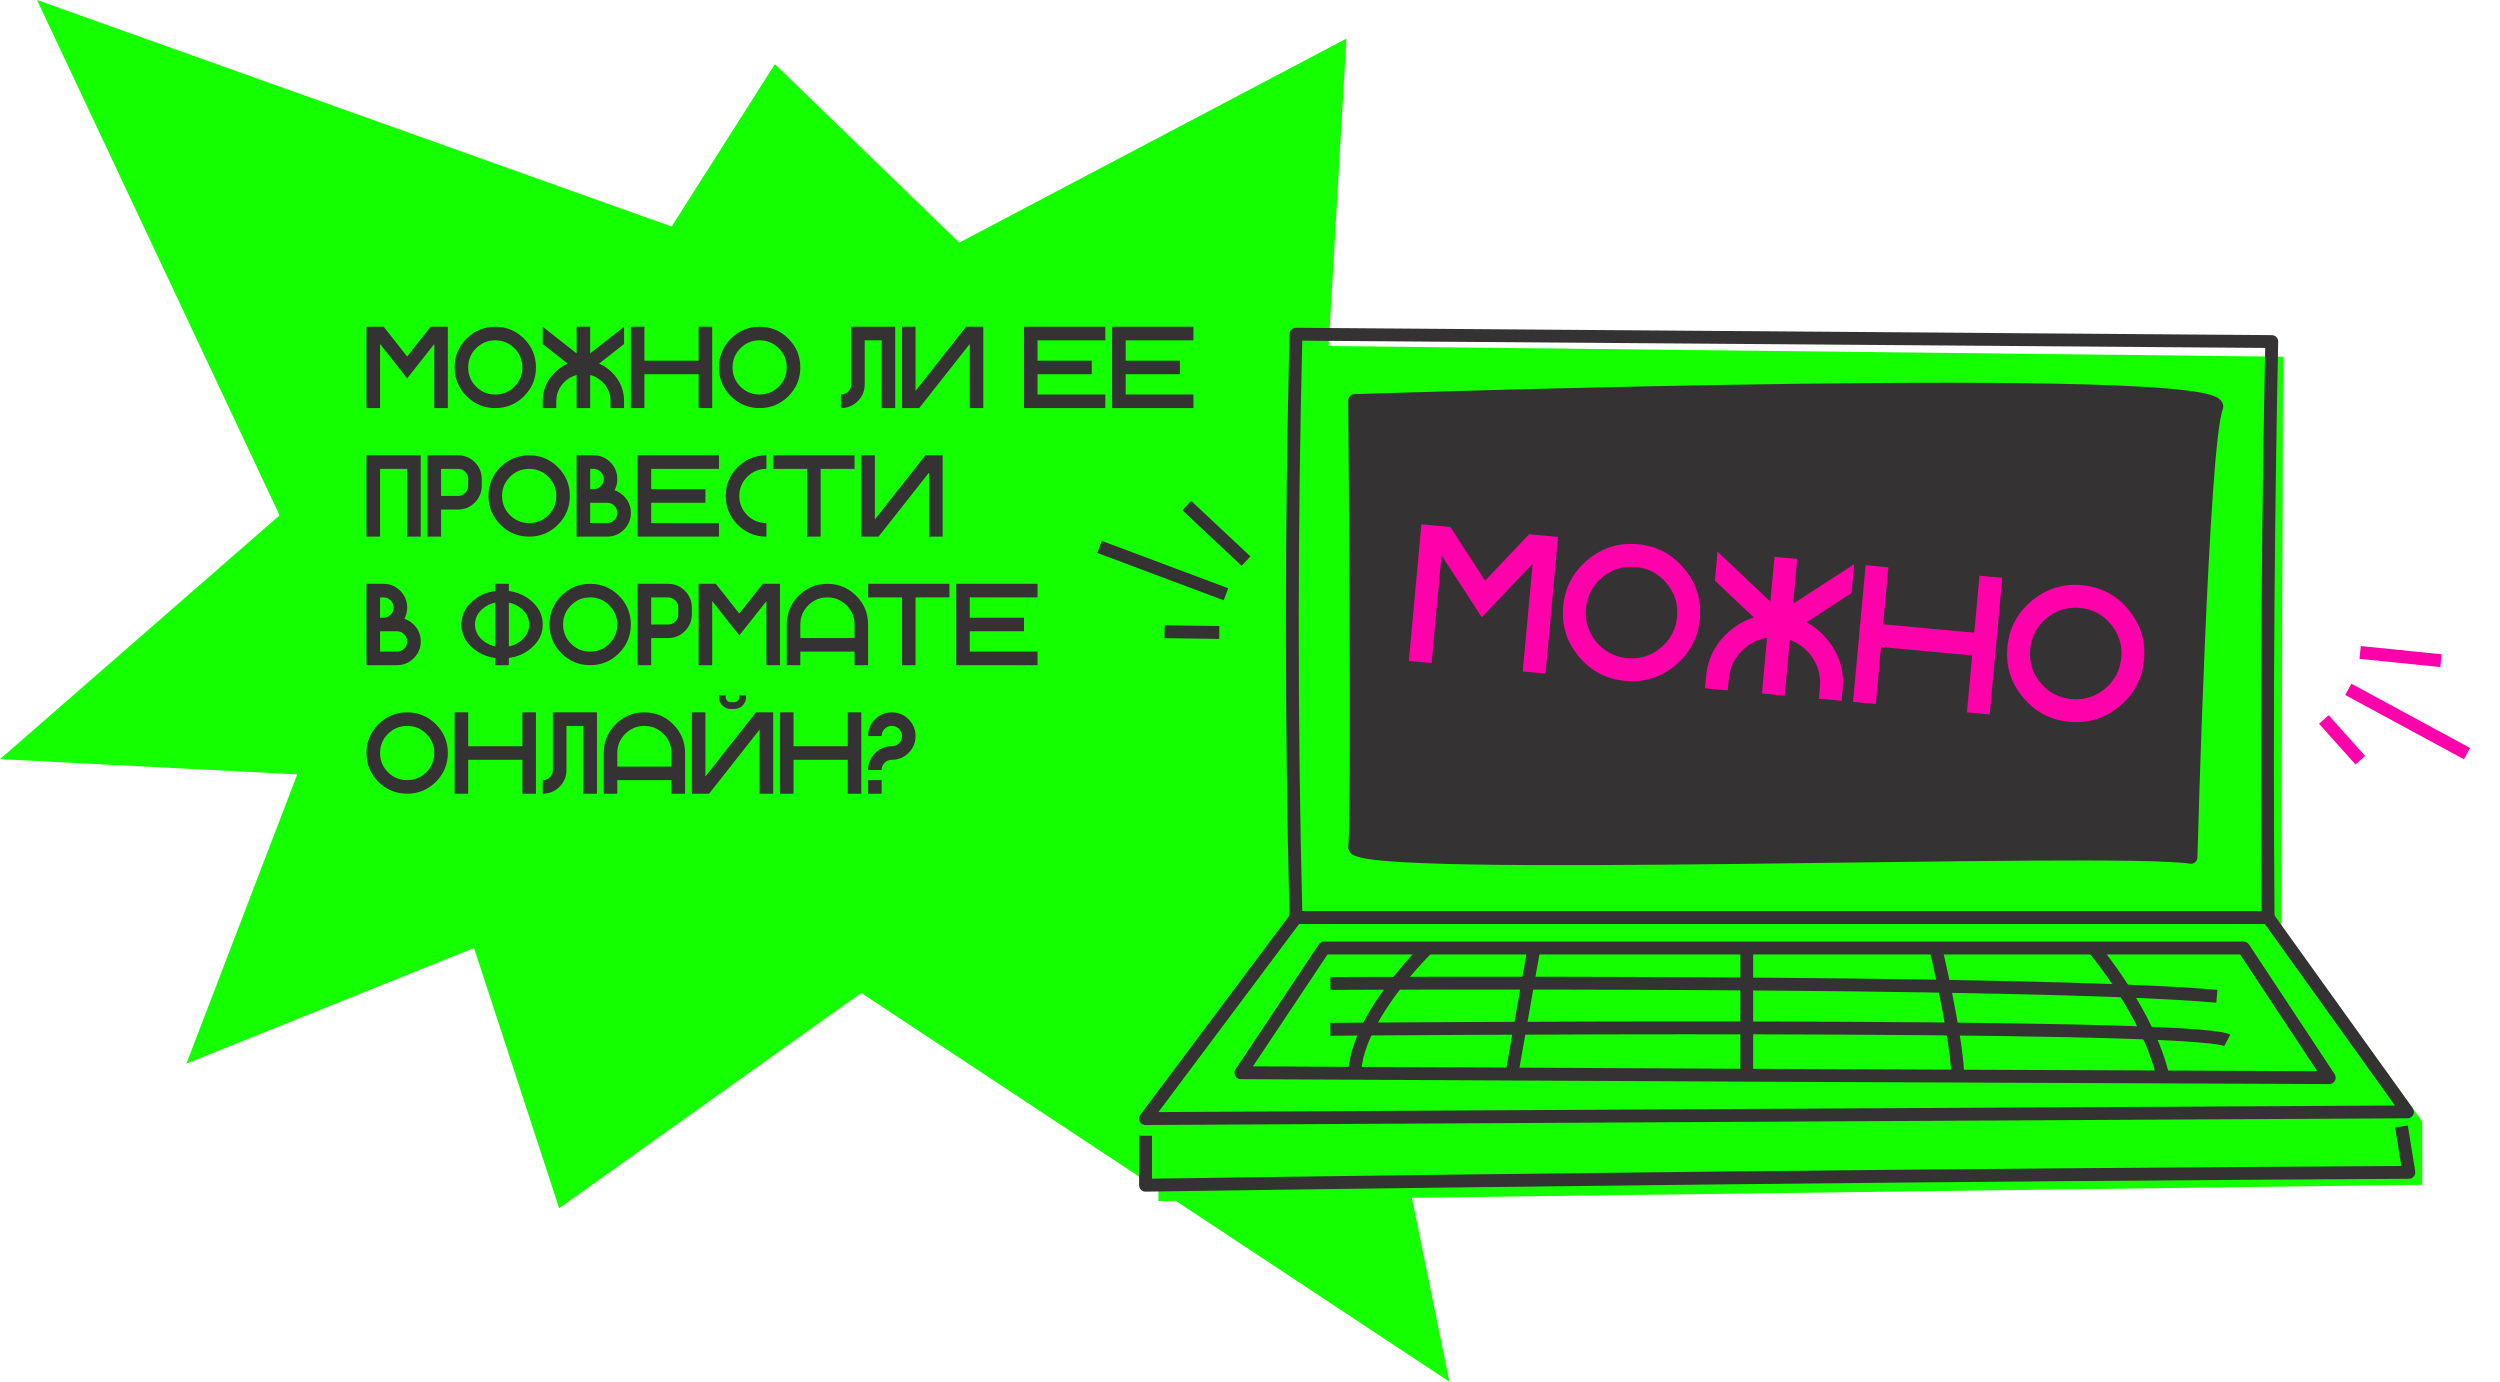 <?xml version="1.0" encoding="UTF-8"?> <svg xmlns="http://www.w3.org/2000/svg" width="778" height="430" viewBox="0 0 778 430" fill="none"><path d="M419 12L298.5 75.5L241.142 19.964L209 70.5L11.511 0L87 160.355L0 236.24L92.5 241L58 331L147.5 295L174 376L268 309L451.053 430L412.5 241L553 160.355L412.5 124.5L419 12Z" fill="#14FF00"></path><path d="M753.805 368.701L360.506 373.765V352.384L408.895 288.241V107.627L710.48 111.003L709.918 288.241L753.805 349.008V368.701Z" fill="#14FF00"></path><path d="M118.273 107.031V127H114.055V101.688H119.416L126.711 110.951L134.006 101.688H139.367V127H135.148V107.049L129.4 114.344L126.711 117.736L124.039 114.344L118.273 107.031ZM154.133 127C150.641 127 147.658 125.764 145.186 123.291C142.713 120.818 141.477 117.836 141.477 114.344C141.477 110.852 142.713 107.869 145.186 105.396C147.658 102.924 150.641 101.688 154.133 101.688C157.625 101.688 160.607 102.924 163.08 105.396C165.553 107.869 166.789 110.852 166.789 114.344C166.789 117.836 165.553 120.818 163.08 123.291C160.607 125.764 157.625 127 154.133 127ZM154.133 122.781C156.465 122.781 158.451 121.961 160.092 120.32C161.744 118.668 162.57 116.676 162.57 114.344C162.57 112.012 161.744 110.025 160.092 108.385C158.451 106.732 156.465 105.906 154.133 105.906C151.801 105.906 149.809 106.732 148.156 108.385C146.516 110.025 145.695 112.012 145.695 114.344C145.695 116.676 146.516 118.668 148.156 120.32C149.809 121.961 151.801 122.781 154.133 122.781ZM194.211 124.891V127H189.992V124.891C189.992 122.559 189.172 120.566 187.531 118.914C186.395 117.789 185.105 117.051 183.664 116.699V127H179.445V116.699C178.004 117.051 176.721 117.789 175.596 118.914C173.943 120.566 173.117 122.559 173.117 124.891V127H168.898V124.891C168.898 121.398 170.135 118.416 172.607 115.943C173.838 114.713 175.191 113.787 176.668 113.166L168.898 107.049V101.688L179.445 109.984V101.688H183.664V109.984L194.211 101.688V107.049L186.441 113.166C187.918 113.787 189.271 114.713 190.502 115.943C192.975 118.416 194.211 121.398 194.211 124.891ZM200.539 116.453V127H196.32V101.688H200.539V112.234H217.414V101.688H221.633V127H217.414V116.453H200.539ZM236.398 127C232.906 127 229.924 125.764 227.451 123.291C224.979 120.818 223.742 117.836 223.742 114.344C223.742 110.852 224.979 107.869 227.451 105.396C229.924 102.924 232.906 101.688 236.398 101.688C239.891 101.688 242.873 102.924 245.346 105.396C247.818 107.869 249.055 110.852 249.055 114.344C249.055 117.836 247.818 120.818 245.346 123.291C242.873 125.764 239.891 127 236.398 127ZM236.398 122.781C238.73 122.781 240.717 121.961 242.357 120.32C244.01 118.668 244.836 116.676 244.836 114.344C244.836 112.012 244.01 110.025 242.357 108.385C240.717 106.732 238.73 105.906 236.398 105.906C234.066 105.906 232.074 106.732 230.422 108.385C228.781 110.025 227.961 112.012 227.961 114.344C227.961 116.676 228.781 118.668 230.422 120.32C232.074 121.961 234.066 122.781 236.398 122.781ZM278.586 127H274.367V105.906H269.094V119.617C269.094 121.656 268.373 123.396 266.932 124.838C265.49 126.279 263.75 127 261.711 127V122.781C262.59 122.781 263.334 122.477 263.943 121.867C264.564 121.246 264.875 120.496 264.875 119.617V101.688H278.586V127ZM306.008 101.688V127H301.789V107.031L286.057 127H280.695V101.688H284.914V121.656L300.646 101.688H306.008ZM343.977 101.688V105.906H322.883V112.234H339.758V116.453H322.883V122.781H343.977V127H318.664V101.688H343.977ZM371.398 101.688V105.906H350.305V112.234H367.18V116.453H350.305V122.781H371.398V127H346.086V101.688H371.398ZM130.93 167H126.711V145.906H118.273V167H114.055V141.688H130.93V167ZM142.531 141.688C144.57 141.688 146.311 142.408 147.752 143.85C149.193 145.291 149.914 147.031 149.914 149.07V151.18C149.914 153.219 149.193 154.959 147.752 156.4C146.311 157.842 144.57 158.562 142.531 158.562H137.258V167H133.039V141.688H142.531ZM145.695 149.07C145.695 148.191 145.385 147.447 144.764 146.838C144.154 146.217 143.41 145.906 142.531 145.906H137.258V154.344H142.531C143.41 154.344 144.154 154.039 144.764 153.43C145.385 152.809 145.695 152.059 145.695 151.18V149.07ZM164.68 167C161.188 167 158.205 165.764 155.732 163.291C153.26 160.818 152.023 157.836 152.023 154.344C152.023 150.852 153.26 147.869 155.732 145.396C158.205 142.924 161.188 141.688 164.68 141.688C168.172 141.688 171.154 142.924 173.627 145.396C176.1 147.869 177.336 150.852 177.336 154.344C177.336 157.836 176.1 160.818 173.627 163.291C171.154 165.764 168.172 167 164.68 167ZM164.68 162.781C167.012 162.781 168.998 161.961 170.639 160.32C172.291 158.668 173.117 156.676 173.117 154.344C173.117 152.012 172.291 150.025 170.639 148.385C168.998 146.732 167.012 145.906 164.68 145.906C162.348 145.906 160.355 146.732 158.703 148.385C157.062 150.025 156.242 152.012 156.242 154.344C156.242 156.676 157.062 158.668 158.703 160.32C160.355 161.961 162.348 162.781 164.68 162.781ZM183.664 152.234H184.719C185.598 152.234 186.342 151.93 186.951 151.32C187.572 150.699 187.883 149.949 187.883 149.07C187.883 148.191 187.572 147.447 186.951 146.838C186.342 146.217 185.598 145.906 184.719 145.906H183.664V152.234ZM188.938 162.781C189.816 162.781 190.561 162.477 191.17 161.867C191.791 161.246 192.102 160.496 192.102 159.617C192.102 158.738 191.791 157.994 191.17 157.385C190.561 156.764 189.816 156.453 188.938 156.453H183.664V162.781H188.938ZM191.24 152.586C192.318 152.926 193.291 153.529 194.158 154.396C195.6 155.838 196.32 157.578 196.32 159.617C196.32 161.656 195.6 163.396 194.158 164.838C192.717 166.279 190.977 167 188.938 167H179.445V141.688H184.719C186.758 141.688 188.498 142.408 189.939 143.85C191.381 145.291 192.102 147.031 192.102 149.07C192.102 150.359 191.814 151.531 191.24 152.586ZM223.742 141.688V145.906H202.648V152.234H219.523V156.453H202.648V162.781H223.742V167H198.43V141.688H223.742ZM238.508 162.781V167C235.016 167 232.033 165.764 229.561 163.291C227.088 160.818 225.852 157.836 225.852 154.344C225.852 150.852 227.088 147.869 229.561 145.396C232.033 142.924 235.016 141.688 238.508 141.688V145.906C236.176 145.906 234.184 146.732 232.531 148.385C230.891 150.025 230.07 152.012 230.07 154.344C230.07 156.676 230.891 158.668 232.531 160.32C234.184 161.961 236.176 162.781 238.508 162.781ZM265.93 141.688V145.906H255.383V167H251.164V145.906H240.617V141.688H265.93ZM293.352 141.688V167H289.133V147.031L273.4 167H268.039V141.688H272.258V161.656L287.99 141.688H293.352ZM118.273 192.234H119.328C120.207 192.234 120.951 191.93 121.561 191.32C122.182 190.699 122.492 189.949 122.492 189.07C122.492 188.191 122.182 187.447 121.561 186.838C120.951 186.217 120.207 185.906 119.328 185.906H118.273V192.234ZM123.547 202.781C124.426 202.781 125.17 202.477 125.779 201.867C126.4 201.246 126.711 200.496 126.711 199.617C126.711 198.738 126.4 197.994 125.779 197.385C125.17 196.764 124.426 196.453 123.547 196.453H118.273V202.781H123.547ZM125.85 192.586C126.928 192.926 127.9 193.529 128.768 194.396C130.209 195.838 130.93 197.578 130.93 199.617C130.93 201.656 130.209 203.396 128.768 204.838C127.326 206.279 125.586 207 123.547 207H114.055V181.688H119.328C121.367 181.688 123.107 182.408 124.549 183.85C125.99 185.291 126.711 187.031 126.711 189.07C126.711 190.359 126.424 191.531 125.85 192.586ZM158.352 201.164C159.793 200.871 161.082 200.256 162.219 199.318C163.859 197.947 164.68 196.289 164.68 194.344C164.68 192.398 163.859 190.74 162.219 189.369C161.082 188.432 159.793 187.816 158.352 187.523V201.164ZM154.133 201.164V187.523C152.691 187.816 151.408 188.432 150.283 189.369C148.631 190.74 147.805 192.398 147.805 194.344C147.805 196.289 148.631 197.947 150.283 199.318C151.408 200.256 152.691 200.871 154.133 201.164ZM158.352 204.75V207H154.133V204.75C151.531 204.422 149.252 203.438 147.295 201.797C144.822 199.746 143.586 197.262 143.586 194.344C143.586 191.426 144.822 188.936 147.295 186.873C149.252 185.244 151.531 184.266 154.133 183.938V181.688H158.352V183.938C160.953 184.266 163.232 185.244 165.189 186.873C167.662 188.936 168.898 191.426 168.898 194.344C168.898 197.262 167.662 199.746 165.189 201.797C163.232 203.438 160.953 204.422 158.352 204.75ZM183.664 207C180.172 207 177.189 205.764 174.717 203.291C172.244 200.818 171.008 197.836 171.008 194.344C171.008 190.852 172.244 187.869 174.717 185.396C177.189 182.924 180.172 181.688 183.664 181.688C187.156 181.688 190.139 182.924 192.611 185.396C195.084 187.869 196.32 190.852 196.32 194.344C196.32 197.836 195.084 200.818 192.611 203.291C190.139 205.764 187.156 207 183.664 207ZM183.664 202.781C185.996 202.781 187.982 201.961 189.623 200.32C191.275 198.668 192.102 196.676 192.102 194.344C192.102 192.012 191.275 190.025 189.623 188.385C187.982 186.732 185.996 185.906 183.664 185.906C181.332 185.906 179.34 186.732 177.688 188.385C176.047 190.025 175.227 192.012 175.227 194.344C175.227 196.676 176.047 198.668 177.688 200.32C179.34 201.961 181.332 202.781 183.664 202.781ZM207.922 181.688C209.961 181.688 211.701 182.408 213.143 183.85C214.584 185.291 215.305 187.031 215.305 189.07V191.18C215.305 193.219 214.584 194.959 213.143 196.4C211.701 197.842 209.961 198.562 207.922 198.562H202.648V207H198.43V181.688H207.922ZM211.086 189.07C211.086 188.191 210.775 187.447 210.154 186.838C209.545 186.217 208.801 185.906 207.922 185.906H202.648V194.344H207.922C208.801 194.344 209.545 194.039 210.154 193.43C210.775 192.809 211.086 192.059 211.086 191.18V189.07ZM221.633 187.031V207H217.414V181.688H222.775L230.07 190.951L237.365 181.688H242.727V207H238.508V187.049L232.76 194.344L230.07 197.736L227.398 194.344L221.633 187.031ZM244.836 194.344C244.836 190.852 246.072 187.869 248.545 185.396C251.018 182.924 254 181.688 257.492 181.688C260.984 181.688 263.967 182.924 266.439 185.396C268.912 187.869 270.148 190.852 270.148 194.344V207H265.93V202.781H249.055V207H244.836V194.344ZM265.93 198.562V194.344C265.93 192.012 265.104 190.025 263.451 188.385C261.811 186.732 259.824 185.906 257.492 185.906C255.16 185.906 253.168 186.732 251.516 188.385C249.875 190.025 249.055 192.012 249.055 194.344V198.562H265.93ZM295.461 181.688V185.906H284.914V207H280.695V185.906H270.148V181.688H295.461ZM322.883 181.688V185.906H301.789V192.234H318.664V196.453H301.789V202.781H322.883V207H297.57V181.688H322.883ZM126.711 247C123.219 247 120.236 245.764 117.764 243.291C115.291 240.818 114.055 237.836 114.055 234.344C114.055 230.852 115.291 227.869 117.764 225.396C120.236 222.924 123.219 221.688 126.711 221.688C130.203 221.688 133.186 222.924 135.658 225.396C138.131 227.869 139.367 230.852 139.367 234.344C139.367 237.836 138.131 240.818 135.658 243.291C133.186 245.764 130.203 247 126.711 247ZM126.711 242.781C129.043 242.781 131.029 241.961 132.67 240.32C134.322 238.668 135.148 236.676 135.148 234.344C135.148 232.012 134.322 230.025 132.67 228.385C131.029 226.732 129.043 225.906 126.711 225.906C124.379 225.906 122.387 226.732 120.734 228.385C119.094 230.025 118.273 232.012 118.273 234.344C118.273 236.676 119.094 238.668 120.734 240.32C122.387 241.961 124.379 242.781 126.711 242.781ZM145.695 236.453V247H141.477V221.688H145.695V232.234H162.57V221.688H166.789V247H162.57V236.453H145.695ZM185.773 247H181.555V225.906H176.281V239.617C176.281 241.656 175.561 243.396 174.119 244.838C172.678 246.279 170.938 247 168.898 247V242.781C169.777 242.781 170.521 242.477 171.131 241.867C171.752 241.246 172.062 240.496 172.062 239.617V221.688H185.773V247ZM187.883 234.344C187.883 230.852 189.119 227.869 191.592 225.396C194.064 222.924 197.047 221.688 200.539 221.688C204.031 221.688 207.014 222.924 209.486 225.396C211.959 227.869 213.195 230.852 213.195 234.344V247H208.977V242.781H192.102V247H187.883V234.344ZM208.977 238.562V234.344C208.977 232.012 208.15 230.025 206.498 228.385C204.857 226.732 202.871 225.906 200.539 225.906C198.207 225.906 196.215 226.732 194.562 228.385C192.922 230.025 192.102 232.012 192.102 234.344V238.562H208.977ZM240.617 221.688V247H236.398V227.031L220.666 247H215.305V221.688H219.523V241.656L235.256 221.688H240.617ZM227.434 220.633C226.414 220.633 225.541 220.275 224.814 219.561C224.1 218.834 223.742 217.961 223.742 216.941V216.414H225.852V216.941C225.852 217.387 226.004 217.762 226.309 218.066C226.625 218.371 227 218.523 227.434 218.523H228.488C228.922 218.523 229.291 218.371 229.596 218.066C229.912 217.762 230.07 217.387 230.07 216.941V216.414H232.18V216.941C232.18 217.961 231.816 218.834 231.09 219.561C230.375 220.275 229.508 220.633 228.488 220.633H227.434ZM246.945 236.453V247H242.727V221.688H246.945V232.234H263.82V221.688H268.039V247H263.82V236.453H246.945ZM277.531 236.453C276.652 236.453 275.902 236.764 275.281 237.385C274.672 237.994 274.367 238.738 274.367 239.617H270.148C270.148 237.578 270.869 235.838 272.311 234.396C273.752 232.955 275.492 232.234 277.531 232.234C278.41 232.234 279.154 231.93 279.764 231.32C280.385 230.699 280.695 229.949 280.695 229.07C280.695 228.191 280.385 227.447 279.764 226.838C279.154 226.217 278.41 225.906 277.531 225.906C276.652 225.906 275.902 226.217 275.281 226.838C274.672 227.447 274.367 228.191 274.367 229.07H270.148C270.148 227.031 270.869 225.291 272.311 223.85C273.752 222.408 275.492 221.688 277.531 221.688C279.57 221.688 281.311 222.408 282.752 223.85C284.193 225.291 284.914 227.031 284.914 229.07C284.914 231.109 284.193 232.85 282.752 234.291C281.311 235.732 279.57 236.453 277.531 236.453ZM274.367 247H270.148V242.781H274.367V247Z" fill="#343232"></path><path d="M723.179 223.894L734.526 236.59M730.787 214.528C736.325 217.528 757.068 228.762 767.727 234.535M734.475 203.039L759.622 205.614" stroke="#FF00AA" stroke-width="4"></path><path d="M379.447 196.827L362.421 196.598M381.521 184.941C375.623 182.731 353.534 174.453 342.182 170.199M387.77 174.618L369.323 157.334" stroke="#343232" stroke-width="4"></path><path d="M706.968 106.291C706.41 132.932 706.037 159.572 705.832 186.194C705.571 219.299 705.571 252.403 705.832 285.508H403.306C402.524 254.695 402.151 223.863 402.17 193.049C402.188 163.373 402.561 133.696 403.306 104C504.521 104.764 605.735 105.528 706.968 106.291Z" stroke="#343232" stroke-width="4" stroke-miterlimit="10" stroke-linejoin="round"></path><path d="M421.563 124.661C421.563 124.661 422.699 255.422 421.563 263.619C420.426 271.816 657.972 262.948 681.837 266.805C681.837 266.805 685.265 138.093 689.829 126.766C694.412 115.421 421.563 124.661 421.563 124.661Z" fill="#343232" stroke="#343232" stroke-width="4" stroke-miterlimit="10" stroke-linejoin="round"></path><path d="M403.305 285.508C387.694 306.373 372.101 327.238 356.489 348.103C487.399 347.414 618.291 346.706 749.201 346.017C734.744 325.841 720.288 305.684 705.813 285.508H403.305Z" stroke="#343232" stroke-width="4" stroke-miterlimit="10" stroke-linejoin="round"></path><path d="M412.062 295.027C403.437 307.956 394.811 320.904 386.186 333.833C437.678 334.112 489.189 334.354 540.681 334.597C602.065 334.876 663.468 335.137 724.853 335.36C715.967 321.91 707.099 308.478 698.213 295.027H412.062Z" stroke="#343232" stroke-width="4" stroke-miterlimit="10" stroke-linejoin="round"></path><path d="M414.018 306.057C414.018 306.057 631.853 304.92 689.885 310.043" stroke="#343232" stroke-width="4" stroke-miterlimit="10" stroke-linejoin="round"></path><path d="M414.018 320.326C414.018 320.326 682.284 318.035 693.126 323.754" stroke="#343232" stroke-width="4" stroke-miterlimit="10" stroke-linejoin="round"></path><path d="M444.272 295.027C444.272 295.027 422.27 316.321 421.562 334.019" stroke="#343232" stroke-width="4" stroke-miterlimit="10" stroke-linejoin="round"></path><path d="M477.377 295.027L470.521 334.019" stroke="#343232" stroke-width="4" stroke-miterlimit="10" stroke-linejoin="round"></path><path d="M651.471 295.027C651.471 295.027 668.591 315.185 673.156 335.174" stroke="#343232" stroke-width="4" stroke-miterlimit="10" stroke-linejoin="round"></path><path d="M602.381 295.027C602.381 295.027 608.659 321.295 609.237 334.019" stroke="#343232" stroke-width="4" stroke-miterlimit="10" stroke-linejoin="round"></path><path d="M543.586 295.027V334.019" stroke="#343232" stroke-width="4" stroke-miterlimit="10" stroke-linejoin="round"></path><path d="M356.489 353.431C356.489 358.573 356.489 363.696 356.489 368.838C417.147 367.944 477.787 367.199 538.444 366.547C608.846 365.802 679.228 365.243 749.63 364.833C748.866 360.082 748.102 355.313 747.338 350.562" stroke="#343232" stroke-width="4" stroke-miterlimit="10" stroke-linejoin="round"></path><path d="M448.603 172.792L445.513 206.346L438.424 205.693L442.342 163.16L451.35 163.99L462.174 180.685L475.866 166.248L484.875 167.078L480.957 209.611L473.868 208.958L476.956 175.434L466.168 186.802L461.124 192.086L457.16 185.972L448.603 172.792ZM505.768 211.896C499.9 211.356 495.08 208.817 491.307 204.279C487.535 199.742 485.92 194.539 486.46 188.671C487.001 182.803 489.54 177.983 494.077 174.211C498.615 170.439 503.818 168.823 509.686 169.363C515.553 169.904 520.374 172.443 524.146 176.981C527.918 181.518 529.534 186.721 528.993 192.589C528.452 198.457 525.913 203.277 521.376 207.049C516.838 210.821 511.635 212.437 505.768 211.896ZM506.421 204.807C510.339 205.168 513.804 204.098 516.814 201.595C519.847 199.074 521.543 195.854 521.904 191.936C522.265 188.017 521.184 184.552 518.662 181.539C516.161 178.509 512.951 176.813 509.033 176.452C505.114 176.091 501.639 177.171 498.606 179.692C495.596 182.195 493.91 185.405 493.549 189.324C493.188 193.242 494.258 196.717 496.759 199.747C499.281 202.76 502.502 204.447 506.421 204.807ZM573.438 214.555L573.111 218.1L566.022 217.447L566.349 213.902C566.71 209.984 565.64 206.509 563.139 203.479C561.403 201.413 559.351 199.973 556.984 199.159L555.389 216.467L548.3 215.814L549.895 198.506C547.418 198.873 545.148 199.915 543.083 201.632C540.051 204.152 538.355 207.372 537.994 211.29L537.667 214.835L530.578 214.182L530.905 210.637C531.445 204.769 533.984 199.949 538.522 196.177C540.78 194.3 543.198 192.954 545.775 192.139L533.667 180.658L534.496 171.649L550.934 187.223L552.218 173.281L559.307 173.934L558.023 187.876L577.029 175.567L576.199 184.576L562.197 193.652C564.582 194.924 566.713 196.689 568.59 198.947C572.363 203.485 573.978 208.687 573.438 214.555ZM585.377 201.357L583.745 219.079L576.656 218.426L580.574 175.893L587.663 176.546L586.03 194.268L614.385 196.88L616.018 179.158L623.107 179.811L619.189 222.344L612.1 221.691L613.732 203.969L585.377 201.357ZM643.999 224.63C638.131 224.089 633.311 221.55 629.539 217.013C625.767 212.475 624.151 207.272 624.692 201.404C625.233 195.536 627.772 190.716 632.309 186.944C636.847 183.172 642.05 181.556 647.917 182.097C653.785 182.637 658.605 185.177 662.378 189.714C666.15 194.252 667.765 199.454 667.225 205.322C666.684 211.19 664.145 216.01 659.608 219.783C655.07 223.555 649.867 225.17 643.999 224.63ZM644.652 217.541C648.571 217.902 652.036 216.831 655.046 214.328C658.079 211.808 659.775 208.588 660.136 204.669C660.497 200.751 659.416 197.285 656.894 194.273C654.393 191.242 651.183 189.547 647.264 189.186C643.346 188.825 639.871 189.905 636.838 192.425C633.828 194.928 632.142 198.139 631.781 202.057C631.42 205.976 632.49 209.45 634.991 212.481C637.513 215.493 640.734 217.18 644.652 217.541Z" fill="#FF00AA"></path></svg> 